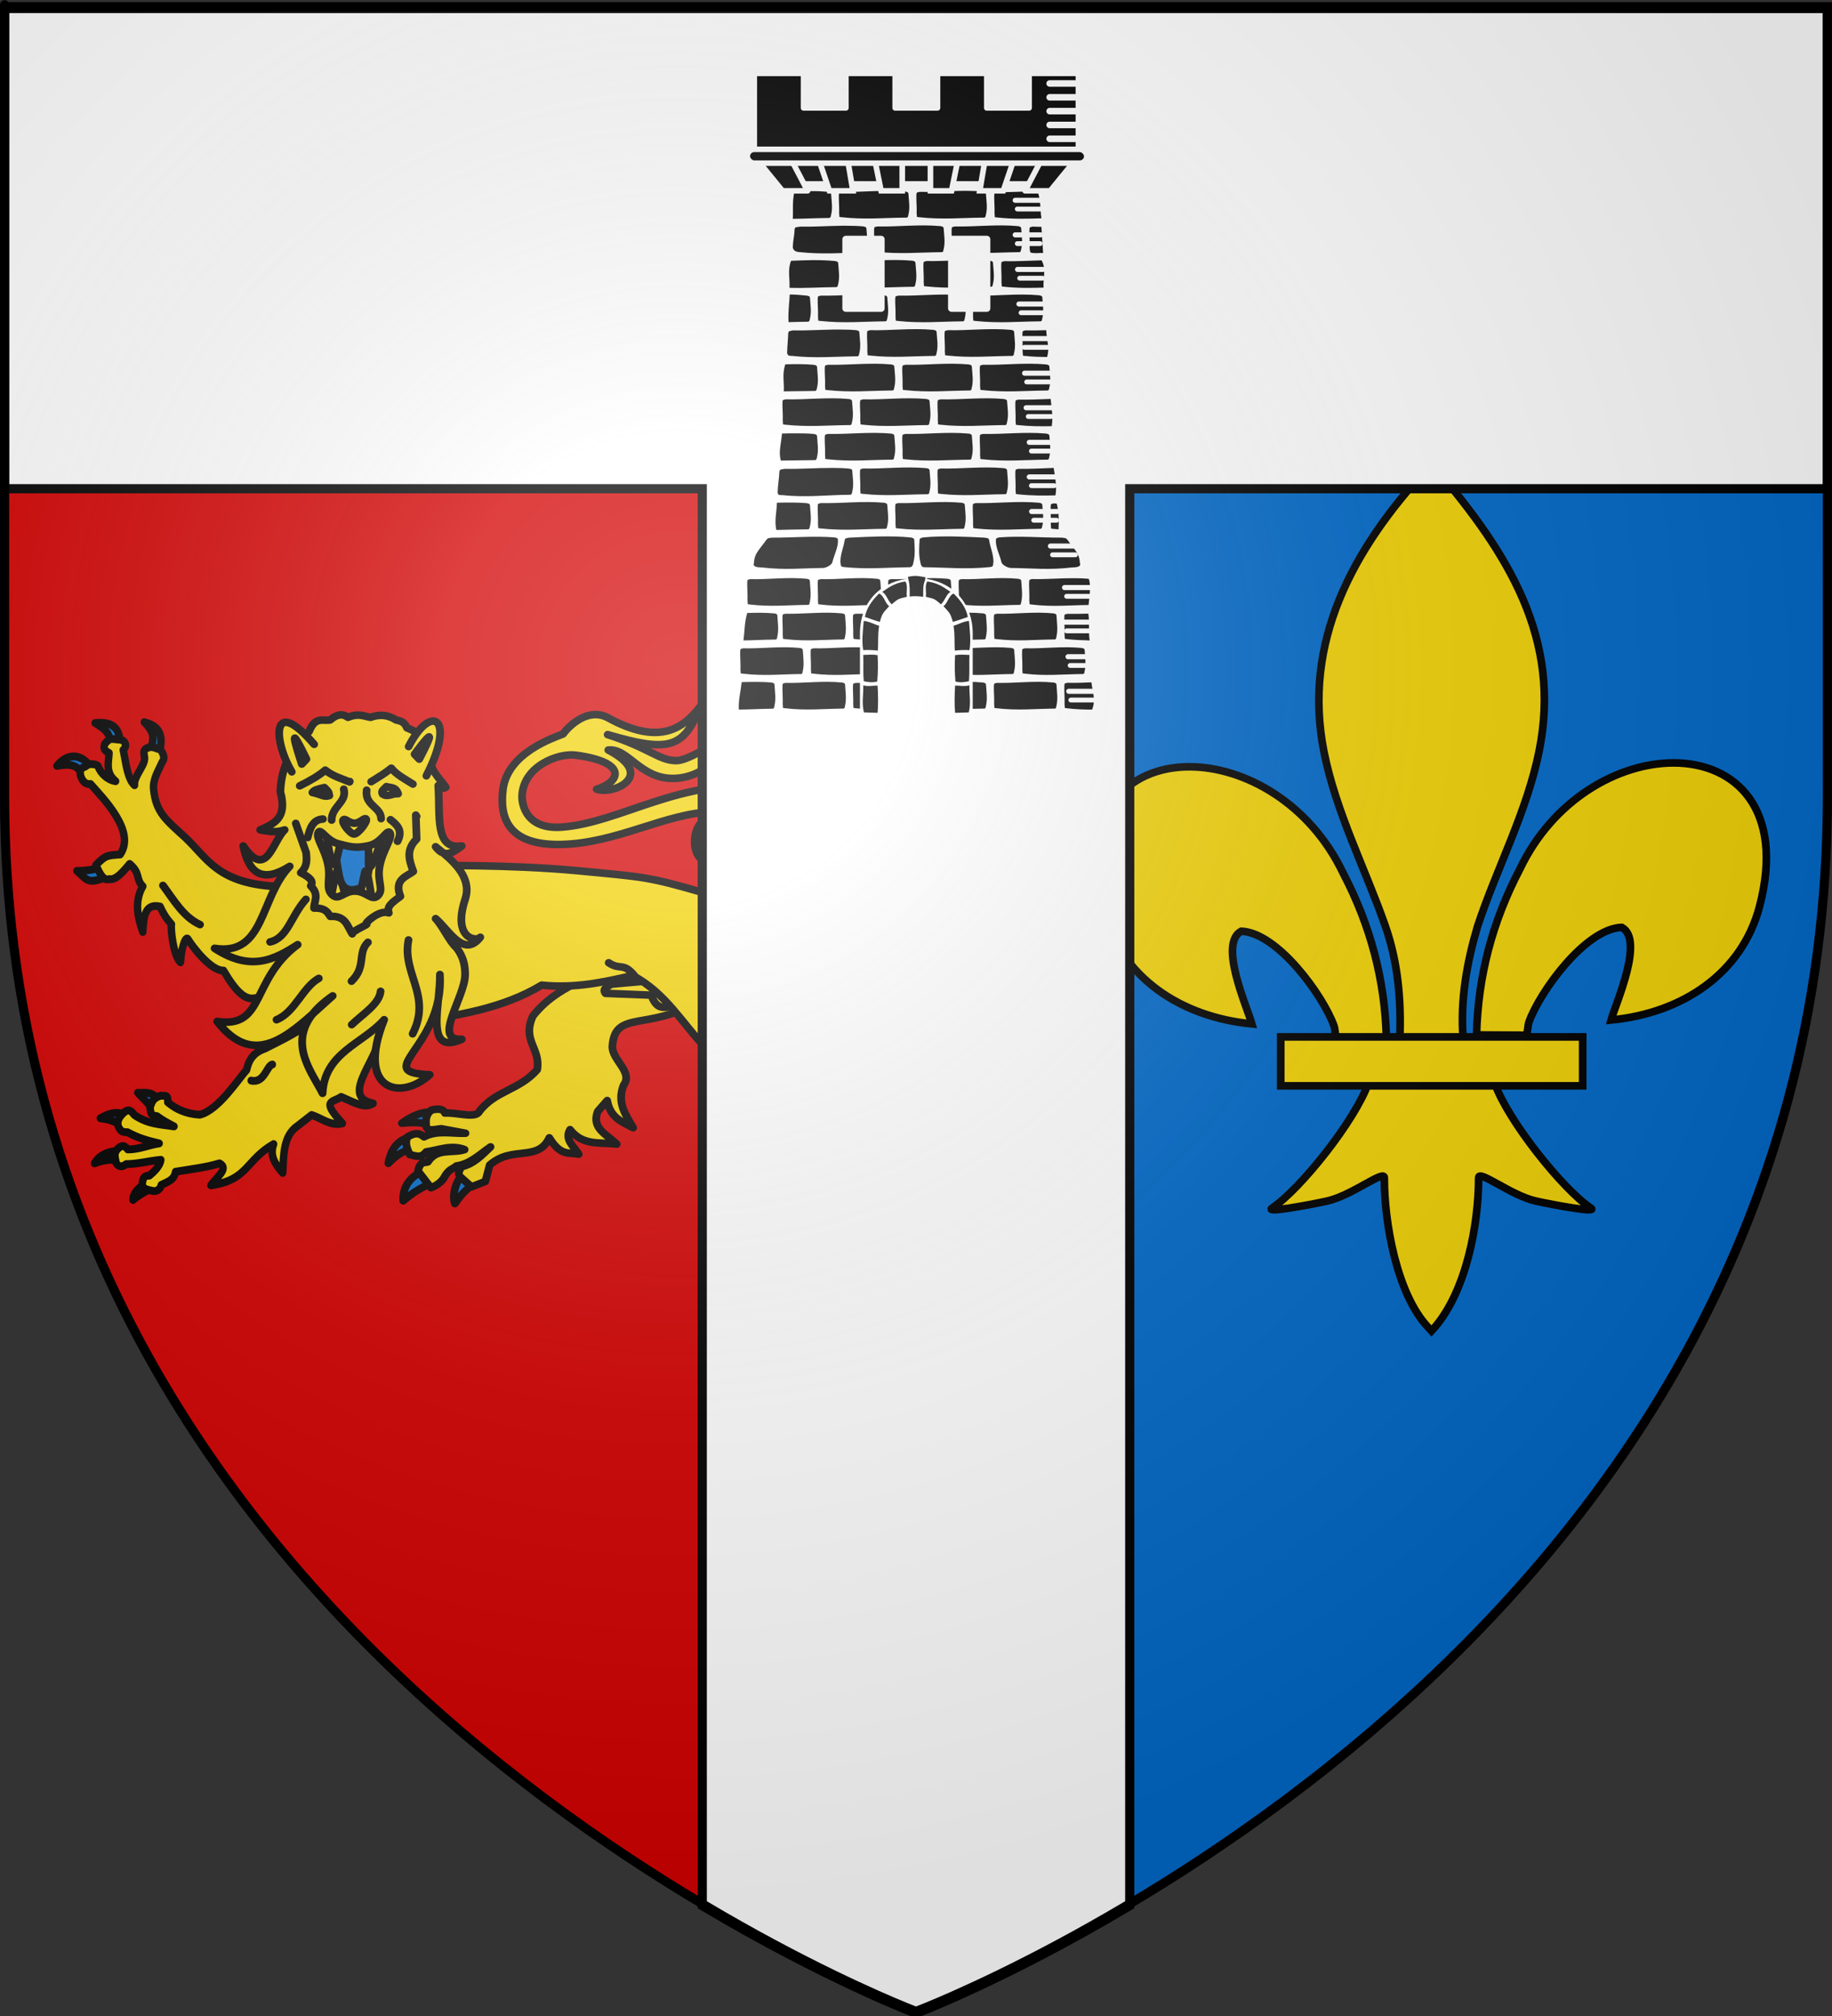 <?xml version="1.0" encoding="UTF-8" standalone="no"?>
<!-- Created with Inkscape (http://www.inkscape.org/) -->
<svg
   xmlns:svg="http://www.w3.org/2000/svg"
   xmlns="http://www.w3.org/2000/svg"
   xmlns:xlink="http://www.w3.org/1999/xlink"
   version="1.0"
   width="600"
   height="660"
   id="svg2">
  <rect width="100%" height="100%" fill="#333333" stroke="none"/>
  <defs
     id="defs6">
    <linearGradient
       id="linearGradient2893">
      <stop
         style="stop-color:#ffffff;stop-opacity:0.314"
         offset="0"
         id="stop2895" />
      <stop
         style="stop-color:#ffffff;stop-opacity:0.251"
         offset="0.19"
         id="stop2897" />
      <stop
         style="stop-color:#6b6b6b;stop-opacity:0.125"
         offset="0.6"
         id="stop2901" />
      <stop
         style="stop-color:#000000;stop-opacity:0.125"
         offset="1"
         id="stop2899" />
    </linearGradient>
    <radialGradient
       cx="221.445"
       cy="226.331"
       r="300"
       fx="221.445"
       fy="226.331"
       id="radialGradient3163"
       xlink:href="#linearGradient2893"
       gradientUnits="userSpaceOnUse"
       gradientTransform="matrix(1.353,0,0,1.349,-77.629,-85.747)" />
  </defs>
  <g
     style="display:inline"
     id="layer3">
    <path
       d="M 300,659.115 C 300,659.115 598.5,546.795 598.5,261.344 C 598.5,-24.108 598.5,2.792 598.5,2.792 L 1.5,2.792 L 1.5,261.344 C 1.5,546.795 300,659.115 300,659.115 z "
       style="fill:#d40000;fill-opacity:1;fill-rule:evenodd;stroke:none;stroke-width:1px;stroke-linecap:butt;stroke-linejoin:miter;stroke-opacity:1"
       id="path2855" />
    <path
       d="M 300,2.188 L 300,658.5 C 300,658.5 598.5,546.17 598.5,260.719 C 598.5,-24.733 598.5,2.188 598.5,2.188 L 300,2.188 z "
       style="opacity:1;fill:#0169c9;fill-opacity:1;fill-rule:evenodd;stroke:none;stroke-width:1;stroke-linecap:round;stroke-linejoin:round;stroke-miterlimit:4;stroke-dasharray:none;stroke-dashoffset:0;stroke-opacity:1"
       id="rect2232" />
  </g>
  <g
     id="layer4">
    <g
       transform="matrix(1.449,0,0,1.449,-221.392,-171.937)"
       style="stroke:#000000;stroke-width:1.726;stroke-miterlimit:4;stroke-dasharray:none;stroke-opacity:1;display:inline"
       id="g3706">
      <path
         d="M 476.531,217.781 L 475.562,218.969 C 458.664,237.184 447.296,258.234 452.188,282.938 C 454.886,296.566 461.449,309.214 466.062,322.344 C 468.947,330.581 469.685,339.186 469.344,347.844 L 483.656,347.844 C 482.97,339.122 484.474,330.67 486.938,322.344 C 491.333,309.133 498.042,296.577 500.812,282.938 C 505.992,257.438 493.832,238.233 477.531,219.062 L 476.531,217.781 z M 531.156,285.5 C 518.709,285.525 503.956,293.745 496.438,309.562 C 490.311,321.277 486.993,333.668 486.688,346.969 L 497.938,347.031 C 498.334,346.073 498.208,344.943 498.562,343.969 C 501.02,337.186 511.27,322.967 519.5,322.656 C 524.647,325.428 518.253,339.587 517.094,343.594 C 533.154,342.061 546.677,333.114 550.656,317.906 C 556.394,295.981 545.263,285.471 531.156,285.5 z M 421.844,286.375 C 407.737,286.346 396.606,296.856 402.344,318.781 C 406.323,333.989 419.846,342.936 435.906,344.469 C 434.747,340.462 428.353,326.303 433.5,323.531 C 441.73,323.842 451.98,338.061 454.438,344.844 C 454.792,345.818 454.666,346.948 455.062,347.906 L 466.312,347.844 C 466.007,334.543 462.689,322.184 456.562,310.469 C 449.044,294.651 434.291,286.4 421.844,286.375 z M 462.188,357.938 C 459.19,366.338 446.96,381.709 440.469,386.094 C 438.785,387.231 448.518,385.455 452.875,384.5 C 458.59,383.247 466.018,377.164 465.844,379.312 C 465.827,389.153 468.6,405.549 475.812,413.094 L 476.5,413.844 L 477.188,413.094 C 484.396,404.685 487.12,389.923 487.156,379.312 C 486.982,377.164 494.41,383.247 500.125,384.5 C 504.482,385.455 514.215,387.231 512.531,386.094 C 506.04,381.709 493.81,366.338 490.812,357.938 L 462.188,357.938 z "
         transform="translate(-0.16,5.526)"
         style="fill:#f2d207;fill-opacity:1;fill-rule:evenodd;stroke:#000000;stroke-width:1.726;stroke-linecap:butt;stroke-linejoin:miter;stroke-miterlimit:4;stroke-dasharray:none;stroke-opacity:1;display:inline"
         id="path1876" />
      <rect
         width="68.244"
         height="11.057"
         x="442.272"
         y="352.932"
         style="fill:#f2d207;fill-opacity:1;stroke:#000000;stroke-width:1.726;stroke-miterlimit:4;stroke-dasharray:none;stroke-opacity:1"
         id="rect4623" />
    </g>
    <g
       transform="matrix(1.348,0,0,1.318,3.538,-100.852)"
       style="stroke:#000000;stroke-width:1.876;stroke-miterlimit:4;stroke-dasharray:none;stroke-opacity:1"
       id="g3526">
      <path
         d="M 69.171,276.851 L 95.763,276.851 L 95.763,302.091 L 69.171,302.091 L 69.171,276.851 z "
         style="fill:#f2d207;fill-opacity:1;fill-rule:evenodd;stroke:#000000;stroke-width:1.876;stroke-linecap:round;stroke-linejoin:round;stroke-miterlimit:4;stroke-dasharray:none;stroke-dashoffset:0;stroke-opacity:1"
         id="rect3496" />
      <path
         d="M 197.31,371.849 C 195.57,373.303 194.256,376.918 193.462,378.938 C 192.269,375.302 191.94,371.911 194.054,369.454 L 197.31,371.849 z "
         style="fill:#0169c9;fill-rule:evenodd;stroke:#000000;stroke-width:1.876;stroke-linecap:round;stroke-linejoin:round;stroke-miterlimit:4;stroke-dasharray:none;stroke-opacity:1"
         id="path3534" />
      <path
         d="M 181.895,357.586 C 178.362,355.422 175.579,358.117 172.246,359.647 C 176.705,359.326 179.625,359.387 182.191,361.415 L 181.895,357.586 z "
         style="fill:#0169c9;fill-rule:evenodd;stroke:#000000;stroke-width:1.876;stroke-linecap:round;stroke-linejoin:round;stroke-miterlimit:4;stroke-dasharray:none;stroke-opacity:1"
         id="path3528" />
      <path
         d="M 179.763,364.338 C 175.912,364.532 174.874,367.265 172.688,369.786 C 175.898,368.573 177.436,368.076 180.444,367.991 C 182.532,366.921 179.659,364.656 179.763,364.338 z "
         style="fill:#0169c9;fill-rule:evenodd;stroke:#000000;stroke-width:1.876;stroke-linecap:round;stroke-linejoin:round;stroke-miterlimit:4;stroke-dasharray:none;stroke-opacity:1"
         id="path3530" />
      <path
         d="M 185.052,368.929 C 181.912,370.599 182.794,374.384 182.104,376.185 C 184.242,374.444 184.701,372.612 187.079,371.64 L 185.052,368.929 z "
         style="fill:#0169c9;fill-rule:evenodd;stroke:#000000;stroke-width:1.876;stroke-linecap:round;stroke-linejoin:round;stroke-miterlimit:4;stroke-dasharray:none;stroke-opacity:1"
         id="path3532" />
      <path
         d="M 110.259,368.063 C 108.166,369.219 107.144,373.413 107.893,375.487 C 109.046,373.793 110.291,372.1 112.818,370.406 L 110.259,368.063 z "
         style="fill:#0169c9;fill-rule:evenodd;stroke:#000000;stroke-width:1.876;stroke-linecap:round;stroke-linejoin:round;stroke-miterlimit:4;stroke-dasharray:none;stroke-opacity:1"
         id="path3542" />
      <path
         d="M 100.424,367.235 C 96.432,369.068 95.215,371.797 95.349,374.805 C 97.917,372.496 100.152,371.248 102.922,370.131 L 100.424,367.235 z "
         style="fill:#0169c9;fill-rule:evenodd;stroke:#000000;stroke-width:1.876;stroke-linecap:round;stroke-linejoin:round;stroke-miterlimit:4;stroke-dasharray:none;stroke-opacity:1"
         id="path3540" />
      <g
         transform="matrix(0.971,0,0,1.043,11.217,4.591)"
         style="stroke:#000000;stroke-width:1.864;stroke-miterlimit:4;stroke-dasharray:none;stroke-opacity:1"
         id="g3565">
        <g
           transform="matrix(1.03,-0.17,0.17,1.03,-199.235,149.69)"
           style="fill:#f2d207;stroke:#000000;stroke-width:1.787;stroke-linecap:round;stroke-linejoin:round;stroke-miterlimit:4;stroke-dasharray:none;stroke-opacity:1"
           id="g2377">
          <path
             d="M 183.892,206.042 C 182.619,203.968 180.964,204.289 179.422,203.903 L 182.257,207.838 L 183.892,206.042 z "
             style="fill:#0169c9;fill-rule:evenodd;stroke:#000000;stroke-width:1.787;stroke-linecap:round;stroke-linejoin:round;stroke-miterlimit:4;stroke-dasharray:none;stroke-opacity:1"
             id="path2264" />
          <path
             d="M 177.241,209.377 C 175.194,208.243 174.04,206.618 169.609,208.18 C 172.913,209.149 173.816,210.118 175.06,211.601 L 177.241,209.377 z "
             style="fill:#0169c9;fill-rule:evenodd;stroke:#000000;stroke-width:1.787;stroke-linecap:round;stroke-linejoin:round;stroke-miterlimit:4;stroke-dasharray:none;stroke-opacity:1"
             id="path2266" />
          <path
             d="M 173.425,216.305 C 170.967,215.9 168.205,216.117 166.556,218.101 C 168.373,217.765 170.19,217.699 172.007,218.272 L 173.425,216.305 z "
             style="fill:#0169c9;fill-rule:evenodd;stroke:#000000;stroke-width:1.787;stroke-linecap:round;stroke-linejoin:round;stroke-miterlimit:4;stroke-dasharray:none;stroke-opacity:1"
             id="path2268" />
          <path
             d="M 177.895,224.515 C 176.211,225.322 174.559,226.151 174.297,227.851 C 176.275,226.718 178.462,226.078 180.73,225.627 L 177.895,224.515 z "
             style="fill:#0169c9;fill-rule:evenodd;stroke:#000000;stroke-width:1.787;stroke-linecap:round;stroke-linejoin:round;stroke-miterlimit:4;stroke-dasharray:none;stroke-opacity:1"
             id="path2270" />
          <path
             d="M 184.764,205.443 C 182.493,205.721 182.337,206.829 181.711,207.752 C 181.906,208.513 181.243,209.464 183.096,209.924 C 184.07,210.941 185.401,211.912 186.727,212.884 C 183.747,211.903 180.766,211.471 177.786,208.778 C 177.247,207.89 176.8,206.955 175.269,207.882 C 173.776,208.822 173.348,209.863 173.571,210.804 C 173.823,211.403 173.9,212.192 175.51,212.379 C 177.94,214.227 180.269,215.194 182.584,216.134 C 180.012,216.067 177.572,216.721 174.928,216.26 C 174.226,214.941 173.508,215.238 172.771,215.62 C 171.261,216.557 171.714,217.787 171.68,218.87 C 172.215,220.009 173.063,219.989 174.037,219.507 C 176.731,219.959 179.614,219.67 182.366,219.897 C 182.036,221.009 180.852,222.038 179.054,223.007 C 178.215,222.838 177.622,223.08 177.35,223.831 C 176.527,225.571 177.634,225.951 179.338,226.589 C 179.862,226.832 181.069,226.75 181.553,225.558 C 183.216,225.071 184.734,225.016 185.418,223.147 C 189.096,223.181 192.969,223.367 196.104,222.976 C 198.279,224.515 194.802,226.054 193.269,227.594 C 202.328,227.829 202.314,223.333 209.624,220.752 C 208.132,223.324 209.355,225.469 210.714,227.594 C 211.62,223.401 212.244,219.204 216.002,217.59 L 219.693,215.687 C 222.018,216.829 223.76,218.982 226.658,218.777 C 222.348,212.529 225.156,213.78 227.347,212.764 C 231.103,215.172 232.635,216.225 234.668,215.48 C 226.405,212.503 239.069,204.838 239.063,199.028 L 228.317,188.797 C 224.232,194.867 222.564,195.621 211.071,198.932 C 207.993,199.398 206.794,201.099 205.966,203.044 C 203.695,204.701 197.863,210.968 193.269,211.259 C 189.901,210.507 187.769,209.003 186.142,207.19 C 186.66,205.208 185.384,205.774 184.764,205.443 z "
             style="fill:#f2d207;fill-rule:evenodd;stroke:#000000;stroke-width:1.787;stroke-linecap:round;stroke-linejoin:round;stroke-miterlimit:4;stroke-dasharray:none;stroke-opacity:1"
             id="path2262" />
        </g>
        <path
           d="M 48.593,326.305 C 51.892,327.039 52.471,322.737 53.889,322.476"
           style="fill:none;fill-rule:evenodd;stroke:#000000;stroke-width:1.864;stroke-linecap:round;stroke-linejoin:round;stroke-miterlimit:4;stroke-dasharray:none;stroke-opacity:1"
           id="path3494" />
      </g>
      <path
         d="M 98.075,358.831 C 93.984,359.128 92.284,362.211 91.734,365.479 C 94.875,362.096 97.034,362.073 99.185,361.518 L 98.075,358.831 z "
         style="fill:#0169c9;fill-rule:evenodd;stroke:#000000;stroke-width:1.876;stroke-linecap:round;stroke-linejoin:round;stroke-miterlimit:4;stroke-dasharray:none;stroke-opacity:1"
         id="path3538" />
      <path
         d="M 103.937,352.76 C 100.302,352.402 97.815,353.438 95.006,355.516 C 99.227,355.045 100.088,355.626 102.941,355.946 L 103.937,352.76 z "
         style="fill:#0169c9;fill-rule:evenodd;stroke:#000000;stroke-width:1.876;stroke-linecap:round;stroke-linejoin:round;stroke-miterlimit:4;stroke-dasharray:none;stroke-opacity:1"
         id="path3536" />
      <path
         d="M 148.262,315.138 C 141.083,319.62 132.775,321.191 126.848,328.902 C 124.112,334.998 128.776,336.892 127.897,342.215 C 123.522,347.364 117.703,347.38 113.831,352.595 C 112.971,354.44 108.362,352.785 105.469,352.992 C 105.056,351.796 103.43,351.923 102.179,352.257 C 100.613,353.611 100.869,354.965 100.919,356.318 C 101.316,357.726 103.367,356.961 104.593,356.883 L 110.472,358.011 C 107.084,358.125 103.532,357.182 100.394,358.913 C 98.885,357.562 97.641,358.203 96.405,358.913 C 95.613,360.588 96.381,361.927 96.93,363.314 C 98.26,363.546 99.59,364.384 100.919,362.637 C 104.007,362.188 106.995,360.783 110.262,362.072 C 107.282,363.07 103.531,361.58 101.339,365.119 C 100.483,365.431 99.521,364.833 98.925,367.375 L 102.074,371.55 C 103.089,371.102 104.103,370.625 105.118,369.293 C 106.388,366.76 107.396,366.987 108.267,366.134 C 111.622,365.665 113.938,363.242 116.56,361.396 C 114.502,363.395 112.62,365.585 109.422,366.36 C 109.099,367.187 108.421,368.015 109.212,368.842 L 111.941,371.324 L 115.301,369.97 L 116.35,365.909 C 121.841,360.955 128.017,365.235 130.837,359.139 C 133.63,363.829 135.702,362.706 137.975,363.201 C 136.795,361.273 134.475,359.591 135.875,357.108 C 139.022,361.256 143.293,360.17 147.213,360.719 C 144.968,358.364 140.973,356.888 142.594,352.595 L 144.903,349.887 C 145.639,354.237 148.592,355.184 151.202,356.657 C 149.421,353.456 147.172,350.41 148.892,346.051 C 151.306,342.817 145.931,339.696 146.163,336.348 C 146.786,327.235 155.027,332.778 167.367,325.066 L 148.262,315.138 z "
         style="fill:#f2d207;fill-rule:evenodd;stroke:#000000;stroke-width:1.876;stroke-linecap:round;stroke-linejoin:round;stroke-miterlimit:4;stroke-dasharray:none;stroke-opacity:1"
         id="path2225" />
      <path
         d="M 157.92,319.876 L 145.743,321.004 C 145.169,321.701 143.559,322.027 144.483,323.261 L 155.61,323.712 C 157.551,329.206 160.649,325.368 163.169,326.194 L 157.92,319.876 z "
         style="fill:#f2d207;fill-rule:evenodd;stroke:#000000;stroke-width:1.876;stroke-linecap:round;stroke-linejoin:round;stroke-miterlimit:4;stroke-dasharray:none;stroke-opacity:1"
         id="path2227" />
      <path
         d="M 101.51,291.543 C 101.51,291.543 121.062,291.186 137.882,292.819 C 154.326,294.416 154.934,294.302 168.761,298.404 C 173.539,300.53 173.498,300.8 179.126,301.805 C 189.822,303.714 205.115,303.535 206.468,292.021 C 207.953,279.39 181.664,276.477 178.262,276.943 C 177.363,277.855 171.218,280.036 171.548,284.682 C 171.626,285.777 173.192,288.698 177.074,288.032 C 179.1,287.685 192.31,281.242 193.107,290.266 C 193.107,290.266 191.882,287.514 187.02,288.032 C 182.159,288.551 179.135,293.067 173.66,292.34 C 167.647,291.543 165.993,288.794 166.163,285.16 C 166.344,281.265 168.634,279.914 170.69,278.14 C 158.909,278.494 147.356,286.017 133.577,286.277 C 120.786,286.518 118.733,279.606 119.571,272.629 C 120.665,263.522 131.861,259.788 134.171,258.833 C 135.405,257.083 140.158,252.048 145.156,254.844 C 157.333,261.657 163.173,257.695 167.424,252.132 C 163.446,262.743 159.403,263.252 145.008,258.993 C 155.081,262.271 157.5,265.43 161.635,265.455 C 167.533,265.489 182.856,249.687 185.387,264.418 C 185.387,264.418 183.755,260.07 179.746,260.429 C 173.816,260.96 170.356,269.244 161.709,269.843 C 153.061,270.441 150.129,262.264 145.156,262.822 C 156.828,269.03 146.69,274.033 142.336,272.555 C 147.793,270.935 150.392,265.914 137.288,264.099 C 133.039,263.51 124.556,266.787 124.224,274.151 C 124.131,276.218 125.129,282.639 133.874,281.969 C 148.351,280.861 163.231,269.444 183.161,272.236 C 203.091,275.028 212.009,281.247 212.703,293.617 C 213.627,310.077 180.865,312.633 177.965,307.179 C 179.85,309.414 182.203,311.733 181.825,313.562 C 185.402,316.806 189.987,320.05 191.771,323.295 C 194.75,327.741 198.923,326.414 202.608,327.443 C 204.893,326.036 206.955,323.864 210.179,325.688 C 211.763,326.751 213.347,325.646 214.93,325.369 C 213.24,326.633 210.58,327.618 211.664,329.677 C 213.544,332.277 215.425,331.067 217.305,331.592 C 215.374,332.905 215.098,335.32 211.07,335.74 C 212.205,337.872 215.981,337.163 218.938,337.336 C 216.266,338.798 214.701,341.749 210.625,341.325 C 210.955,344.406 212.014,346.938 216.266,347.069 L 213.891,348.186 C 212.627,349.724 214.163,350.338 215.375,351.058 C 210.06,351.933 212.604,354.142 211.219,355.685 C 207.274,357.675 208.599,360.043 207.359,362.227 C 204.606,363.53 201.306,363.56 199.639,367.811 C 199.65,370.482 198.182,371.564 196.225,372.119 C 195.037,372.121 193.605,373.695 192.418,371.893 C 191.788,371.46 191.866,368.009 194.561,367.97 L 196.67,364.78 C 194.41,366.729 192.686,369.832 189.841,370.524 C 188.862,372.024 187.751,372.102 186.575,371.481 C 184.875,370.848 184.709,369.71 184.645,368.609 C 185.374,366.855 186.595,366.337 187.911,366.056 L 191.862,363.539 C 183.469,367.052 187.972,364.959 184.14,366.797 C 182.766,368.016 182.541,369.188 180.785,368.769 C 179.907,367.559 178.377,366.894 179.152,364.301 C 179.919,363.652 180.043,362.227 182.27,363.344 C 184.448,361.745 185.834,362.135 187.466,361.908 C 185.201,361.885 183.256,362.723 180.637,361.748 C 179.85,360.105 180.531,358.724 180.86,357.28 C 183.629,355.528 184.011,357.441 185.536,357.6 C 186.402,358.363 187.268,358.697 188.134,358.397 C 191.369,356.239 194.994,360.012 196.076,348.983 C 195.316,340.652 189.559,337.692 179.895,338.931 C 176.079,338.875 172.291,338.742 169.057,337.017 C 163.165,330.883 159.277,323.257 151.094,318.827 C 144.111,320.462 137.118,322.079 128.975,321.22 C 119.599,327.022 108.373,328.844 97.057,330.475 L 101.51,291.543 z "
         style="fill:#f2d207;fill-rule:evenodd;stroke:#000000;stroke-width:1.876;stroke-linecap:round;stroke-linejoin:round;stroke-miterlimit:4;stroke-dasharray:none;stroke-opacity:1"
         id="path2492" />
      <g
         transform="matrix(1.013,0,0,1.088,-438.75,200.497)"
         style="fill:#f2d207;stroke:#000000;stroke-width:1.787;stroke-linecap:round;stroke-linejoin:round;stroke-miterlimit:4;stroke-dasharray:none;stroke-opacity:1"
         id="g2485">
        <path
           d="M 452.467,61.487 C 450.184,57.983 446.758,57.876 444.181,60.898 C 447.065,60.451 449.151,60.287 450.681,63.533 L 452.467,61.487 z "
           style="opacity:1;fill:#0169c9;fill-rule:evenodd;stroke:#000000;stroke-width:1.787;stroke-linecap:round;stroke-linejoin:round;stroke-miterlimit:4;stroke-dasharray:none;stroke-opacity:1"
           id="path3249" />
        <path
           d="M 459.501,56.473 C 459.211,53.006 458.524,50.691 453.346,51.111 C 457.328,53.399 457.095,54.464 456.129,56.781 L 459.501,56.473 z "
           style="opacity:1;fill:#0169c9;fill-rule:evenodd;stroke:#000000;stroke-width:1.787;stroke-linecap:round;stroke-linejoin:round;stroke-miterlimit:4;stroke-dasharray:none;stroke-opacity:1"
           id="path3247" />
        <path
           d="M 468.912,57.183 C 469.927,52.597 467.47,51.588 465.142,50.911 C 467.744,53.495 467.494,54.712 466.477,57.392 L 468.912,57.183 z "
           style="opacity:1;fill:#0169c9;fill-rule:evenodd;stroke:#000000;stroke-width:1.787;stroke-linecap:round;stroke-linejoin:round;stroke-miterlimit:4;stroke-dasharray:none;stroke-opacity:1"
           id="path3245" />
        <path
           d="M 455.08,86.636 C 451.361,87.826 451.345,86.786 448.983,84.869 C 453.286,84.92 455.103,83.65 457.195,84.093 L 455.08,86.636 z "
           style="opacity:1;fill:#0169c9;fill-rule:evenodd;stroke:#000000;stroke-width:1.787;stroke-linecap:round;stroke-linejoin:round;stroke-miterlimit:4;stroke-dasharray:none;stroke-opacity:1"
           id="path4220" />
        <path
           d="M 467.373,66.193 C 467.882,71.589 470.53,73.364 474.815,77.129 C 480.405,82.043 482.612,87.922 497.816,88.484 C 498.784,97.05 516.605,106.927 495.496,113.776 C 491.897,112.342 490.43,117.885 484.135,107.629 C 481.192,107.761 476.863,102.41 475.519,100.348 C 474.883,99.916 473.983,102.865 473.806,105.753 C 472.022,104.165 471.417,97.748 471.656,97.062 C 470.397,95.724 469.685,94.604 468.923,93.017 C 465.162,92.209 464.966,95.578 464.779,98.833 C 463.47,95.295 462.75,91.718 464.776,88.399 C 462.96,86.66 464.344,85.475 461.62,83.281 C 459.788,85.396 458.227,87.032 456.734,86.745 C 455.042,87.387 453.974,84.287 453.516,83.555 C 455.9,81.284 456.127,81.357 459.355,81.125 C 463.123,75.897 455.56,68.607 452.239,65.042 C 450.423,65.285 449.706,63.113 449.769,62.461 C 449.799,60.964 450.724,61.531 451.631,60.571 C 452.371,60.429 453.473,60.46 454.03,60.931 C 454.667,62.665 456.352,64.121 458.254,64.4 C 455.728,62.462 456.61,59.946 456.683,57.952 C 455.075,57.17 455.502,56.548 455.661,55.848 C 457.146,54.337 456.903,54.769 459.454,54.933 C 460.516,55.114 461.155,56.288 460.085,57.253 C 460.67,59.849 461.051,63.871 462.795,65.321 C 462.534,63.416 465.141,61.059 465.207,59.245 C 465.196,58.236 464.551,57.299 465.921,56.807 C 467.171,56.158 468.399,57.274 468.962,57.062 C 469.795,58.284 470.133,59.204 469.472,59.955 C 468.527,61.999 467.159,63.921 467.373,66.193 z "
           style="opacity:1;fill:#f2d207;fill-rule:evenodd;stroke:#000000;stroke-width:1.787;stroke-linecap:round;stroke-linejoin:round;stroke-miterlimit:4;stroke-dasharray:none;stroke-opacity:1"
           id="path3243" />
      </g>
      <path
         d="M 36.97,296.457 C 39.651,300.131 41.907,304.292 45.97,306.186"
         style="fill:none;fill-rule:evenodd;stroke:#000000;stroke-width:1.876;stroke-linecap:round;stroke-linejoin:round;stroke-miterlimit:4;stroke-dasharray:none;stroke-opacity:1"
         id="path4248" />
      <path
         d="M 81.852,300.025 C 80.771,298.331 79.841,292.555 79.733,292.433 C 78.974,291.579 78.068,298.696 77.513,300.784"
         style="fill:#f2d207;fill-rule:evenodd;stroke:#000000;stroke-width:1.876;stroke-linecap:round;stroke-linejoin:round;stroke-miterlimit:4;stroke-dasharray:none;stroke-opacity:1"
         id="path2399" />
      <path
         d="M 78.062,287.305 C 79.769,289.604 79.122,295.456 81.181,296.996 C 82.557,298.025 83.843,297.38 85.32,297.057 C 87.236,296.638 86.767,288.993 88.553,285.842"
         style="fill:#0169c9;fill-rule:evenodd;stroke:#000000;stroke-width:1.876;stroke-linecap:round;stroke-linejoin:round;stroke-miterlimit:4;stroke-dasharray:none;stroke-opacity:1"
         id="path3407" />
      <path
         d="M 76.554,283.431 C 77.034,285.383 77.547,290.565 78.472,291.24 C 79.206,291.776 79.408,287.014 80.49,285.708"
         style="fill:#f2d207;fill-rule:evenodd;stroke:#000000;stroke-width:1.876;stroke-linecap:round;stroke-linejoin:round;stroke-miterlimit:4;stroke-dasharray:none;stroke-opacity:1"
         id="path2395" />
      <path
         d="M 84.248,299.68 C 85.208,298.212 85.925,293.037 86.141,292.867 C 86.734,292.4 87.428,298.48 87.856,300.35"
         style="fill:#f2d207;fill-rule:evenodd;stroke:#000000;stroke-width:1.876;stroke-linecap:round;stroke-linejoin:round;stroke-miterlimit:4;stroke-dasharray:none;stroke-opacity:1"
         id="path2401" />
      <path
         d="M 86.494,286.142 C 87.436,287.579 86.452,292.433 87.301,291.891 C 88.252,291.284 89.648,285.952 90.43,283.973"
         style="fill:#f2d207;fill-rule:evenodd;stroke:#000000;stroke-width:1.876;stroke-linecap:round;stroke-linejoin:round;stroke-miterlimit:4;stroke-dasharray:none;stroke-opacity:1"
         id="path2397" />
      <path
         d="M 80.302,254.086 C 79.405,254.074 78.509,254.555 77.612,255.345 C 75.861,255.704 73.986,254.347 72.485,258.202 C 68.655,262.057 65.715,266.296 65.492,273.202 C 67.289,279.859 63.835,281.138 60.587,282.657 C 62.45,282.911 64.159,283.507 66.536,282.657 C 63.559,285.536 62.164,295.161 56.473,286.637 C 57.865,293.784 61.4,295.824 67.77,291.705 C 60.457,299.428 61.777,314.079 49.51,312.078 C 58.259,317.938 63.977,314.926 69.701,311.16 C 58.186,319.897 61.891,332.023 50.143,330.241 C 58.157,340.841 65.762,335.314 73.34,328.371 C 74.486,326.888 76.069,325.399 78.213,323.881 C 76.587,325.355 74.965,326.881 73.34,328.371 C 67.432,336.012 73.291,343.047 75.745,348.098 C 76.241,337.938 85.574,335.756 90.714,329.799 C 83.824,347.26 94.542,350.167 101.79,343.472 C 89.045,342.935 101.278,338.161 103.847,324.833 C 103.207,331.452 102.645,337.809 109.575,334.663 C 102.275,335.152 110.403,324.188 110.38,318.529 C 110.371,316.145 109.885,314.061 108.277,311.911 C 106.612,310.49 104.898,306.46 103.214,304.698 C 106.457,307.525 110.034,314.586 114.068,309.323 C 113.213,310.472 107.204,309.808 110.397,299.868 C 111.841,295.373 108.964,291.746 105.081,288.405 C 104.458,288.195 103.837,287.692 103.214,286.841 C 103.86,287.353 104.473,287.882 105.081,288.405 C 106.576,288.91 108.08,287.852 109.575,286.637 C 102.88,287.693 104.38,279.045 103.847,271.637 C 104.459,272.155 105.07,272.568 105.682,272.079 C 103.981,269.522 101.614,267.902 101.609,263.26 C 100.459,261.027 101.074,259.288 96.252,257.318 C 95.551,255.647 94.556,255.605 93.593,255.345 C 91.796,254.177 89.766,253.813 87.422,254.699 C 85.758,254.456 84.585,253.591 81.916,254.699 C 81.378,254.293 80.84,254.094 80.302,254.086 z M 74.954,283.065 C 75.667,282.877 76.944,285.415 79.637,286.127 C 82.715,286.94 83.883,287.247 87.011,286.569 C 90.139,285.891 91.482,282.192 92.138,283.439 C 92.794,284.687 90.369,287.691 89.638,291.569 C 88.906,295.446 90.715,297.377 89.226,298.949 C 87.738,300.522 86.457,297.915 83.657,297.861 C 80.856,297.807 79.689,300.42 78.024,298.711 C 76.359,297.003 77.843,294.875 77.011,291.024 C 76.178,287.174 74.045,284.558 74.701,283.337 C 74.783,283.185 74.852,283.092 74.954,283.065 z M 104.258,318.575 C 104.383,320.787 104.228,322.83 103.878,324.697 C 104.083,322.581 104.293,320.427 104.258,318.575 z "
         style="fill:#f2d207;fill-rule:evenodd;stroke:#000000;stroke-width:1.876;stroke-linecap:round;stroke-linejoin:round;stroke-miterlimit:4;stroke-dasharray:none;stroke-opacity:1"
         id="path2371" />
      <path
         d="M 68.271,268.238 C 63.62,260.201 63.405,249.129 73.702,261.409"
         style="fill:#f2d207;fill-rule:evenodd;stroke:#000000;stroke-width:1.876;stroke-linecap:round;stroke-linejoin:round;stroke-miterlimit:4;stroke-dasharray:none;stroke-opacity:1"
         id="path2373" />
      <path
         d="M 96.659,261.959 C 102.097,251.137 108.296,254.582 100.963,269.229"
         style="fill:#f2d207;fill-rule:evenodd;stroke:#000000;stroke-width:1.876;stroke-linecap:round;stroke-linejoin:round;stroke-miterlimit:4;stroke-dasharray:none;stroke-opacity:1"
         id="path2375" />
      <path
         d="M 69.238,281.045 L 71.761,288.311 C 71.879,289.975 72.153,291.638 70.449,293.301 C 72.574,294.385 73.699,295.47 72.871,296.554 C 75.053,298.855 73.668,300.304 73.678,302.086 C 76.426,302.001 76.954,303.109 77.614,304.147 C 81.36,303.904 81.734,306.562 82.962,308.485 C 82.962,307.648 87.219,306.077 86.393,305.99 C 85.889,305.937 89.56,302.335 91.842,303.279 C 91.291,301.652 92.553,300.784 94.668,299.157 C 92.997,294.924 96.28,294.205 97.796,292.975 C 96.831,290.3 95.889,287.625 98.604,284.949 L 98.402,278.984 L 98.604,279.309"
         style="fill:none;fill-rule:evenodd;stroke:#000000;stroke-width:1.876;stroke-linecap:round;stroke-linejoin:round;stroke-miterlimit:4;stroke-dasharray:none;stroke-opacity:1"
         id="path2391" />
      <path
         d="M 70.197,271.717 C 72.523,270.527 74.742,269.289 76.403,267.813 C 78.269,269.334 80.316,269.885 82.306,270.741 L 82.357,270.633"
         style="fill:none;fill-rule:evenodd;stroke:#000000;stroke-width:1.876;stroke-linecap:round;stroke-linejoin:round;stroke-miterlimit:4;stroke-dasharray:none;stroke-opacity:1"
         id="path2404" />
      <path
         d="M 87.554,270.687 C 89.27,269.612 90.994,268.541 92.448,267.325 C 93.706,268.961 95.808,270.053 97.695,271.283"
         style="fill:none;fill-rule:evenodd;stroke:#000000;stroke-width:1.876;stroke-linecap:round;stroke-linejoin:round;stroke-miterlimit:4;stroke-dasharray:none;stroke-opacity:1"
         id="path2406" />
      <path
         d="M 96.629,309.998 C 94.991,318.375 102.354,323.817 97.627,333.312"
         style="fill:none;fill-rule:evenodd;stroke:#000000;stroke-width:1.876;stroke-linecap:round;stroke-linejoin:round;stroke-miterlimit:4;stroke-dasharray:none;stroke-opacity:1"
         id="path2410" />
      <path
         d="M 64.561,329.813 C 69.016,327.979 70.909,321.758 74.836,319.536"
         style="fill:none;fill-rule:evenodd;stroke:#000000;stroke-width:1.876;stroke-linecap:round;stroke-linejoin:round;stroke-miterlimit:4;stroke-dasharray:none;stroke-opacity:1"
         id="path2412" />
      <path
         d="M 82.774,320.245 C 86.479,316.6 84.118,313.239 86.77,310.582"
         style="fill:none;fill-rule:evenodd;stroke:#000000;stroke-width:1.876;stroke-linecap:round;stroke-linejoin:round;stroke-miterlimit:4;stroke-dasharray:none;stroke-opacity:1"
         id="path2414" />
      <path
         d="M 82.828,331.04 C 85.602,328.325 89.546,325.873 89.847,322.749"
         style="fill:none;fill-rule:evenodd;stroke:#000000;stroke-width:1.876;stroke-linecap:round;stroke-linejoin:round;stroke-miterlimit:4;stroke-dasharray:none;stroke-opacity:1"
         id="path2416" />
      <path
         d="M 71.697,299.903 C 68.036,304.059 67.294,309.48 62.991,310.487"
         style="fill:none;fill-rule:evenodd;stroke:#000000;stroke-width:1.876;stroke-linecap:round;stroke-linejoin:round;stroke-miterlimit:4;stroke-dasharray:none;stroke-opacity:1"
         id="path2418" />
      <path
         d="M 68.985,259.87 C 69.27,259.563 71.839,265.085 71.839,265.085 L 70.698,266.312 C 70.698,266.312 68.7,260.177 68.985,259.87 z "
         style="fill:none;fill-rule:evenodd;stroke:#000000;stroke-width:1.876;stroke-linecap:round;stroke-linejoin:round;stroke-miterlimit:4;stroke-dasharray:none;stroke-opacity:1"
         id="path2420" />
      <path
         d="M 101.666,259.563 C 101.38,259.256 98.098,263.858 98.098,263.858 L 99.24,265.085 C 99.24,265.085 101.951,259.87 101.666,259.563 z "
         style="fill:none;fill-rule:evenodd;stroke:#000000;stroke-width:1.876;stroke-linecap:round;stroke-linejoin:round;stroke-miterlimit:4;stroke-dasharray:none;stroke-opacity:1"
         id="path2422" />
      <path
         d="M 91.248,271.91 C 90.544,272.759 89.9,272.933 90.32,273.751 C 91.628,274.649 92.607,273.545 94.102,273.674 C 93.481,271.934 92.424,272.26 91.248,271.91 z "
         style="fill:none;fill-rule:evenodd;stroke:#000000;stroke-width:1.876;stroke-linecap:round;stroke-linejoin:round;stroke-miterlimit:4;stroke-dasharray:none;stroke-opacity:1"
         id="path2424" />
      <path
         d="M 76.192,272.141 C 74.386,272.579 73.755,272.727 73.266,273.368 C 75.451,273.819 76.065,274.606 77.405,274.135 C 77.092,273.358 77.686,273.643 76.192,272.141 z "
         style="fill:none;fill-rule:evenodd;stroke:#000000;stroke-width:1.876;stroke-linecap:round;stroke-linejoin:round;stroke-miterlimit:4;stroke-dasharray:none;stroke-opacity:1"
         id="path2426" />
      <path
         d="M 92.247,280.117 C 93.855,281.419 95.335,282.78 93.96,285.485"
         style="fill:none;fill-rule:evenodd;stroke:#000000;stroke-width:1.876;stroke-linecap:round;stroke-linejoin:round;stroke-miterlimit:4;stroke-dasharray:none;stroke-opacity:1"
         id="path2428" />
      <path
         d="M 75.835,279.963 C 73.402,280.083 72.686,282.233 72.125,284.565"
         style="fill:none;fill-rule:evenodd;stroke:#000000;stroke-width:1.876;stroke-linecap:round;stroke-linejoin:round;stroke-miterlimit:4;stroke-dasharray:none;stroke-opacity:1"
         id="path2430" />
      <path
         d="M 80.897,272.549 C 81.746,275.774 77.955,276.79 77.949,280.229"
         style="fill:none;fill-rule:evenodd;stroke:#000000;stroke-width:1.876;stroke-linecap:round;stroke-linejoin:round;stroke-miterlimit:4;stroke-dasharray:none;stroke-opacity:1"
         id="path3401" />
      <path
         d="M 86.455,272.793 C 85.947,276.632 89.927,276.923 89.97,279.863"
         style="fill:none;fill-rule:evenodd;stroke:#000000;stroke-width:1.876;stroke-linecap:round;stroke-linejoin:round;stroke-miterlimit:4;stroke-dasharray:none;stroke-opacity:1"
         id="path3403" />
      <path
         d="M 80.751,280.215 C 81.197,279.595 82.02,280.935 83.438,280.996 C 84.856,281.057 85.95,279.416 86.341,279.985 C 86.735,280.558 84.37,283.693 83.419,283.691 C 82.433,283.689 80.297,280.846 80.751,280.215 z "
         style="fill:none;fill-rule:evenodd;stroke:#000000;stroke-width:1.876;stroke-linecap:round;stroke-linejoin:round;stroke-miterlimit:4;stroke-dasharray:none;stroke-opacity:1"
         id="path3405" />
      <path
         d="M 151.512,318.85 C 148.742,315.447 148.165,317.629 145.262,315.662"
         style="fill:none;fill-rule:evenodd;stroke:#000000;stroke-width:1.876;stroke-linecap:round;stroke-linejoin:round;stroke-miterlimit:4;stroke-dasharray:none;stroke-opacity:1"
         id="path3481" />
      <path
         d="M 177.98,307.249 C 175.551,305.438 173.464,304.69 171.241,303.536"
         style="fill:none;fill-rule:evenodd;stroke:#000000;stroke-width:1.876;stroke-linecap:round;stroke-linejoin:round;stroke-miterlimit:4;stroke-dasharray:none;stroke-opacity:1"
         id="path3483" />
      <path
         d="M 196.865,341.986 C 194.688,338.264 194.706,338.85 191.654,337.681"
         style="fill:none;fill-rule:evenodd;stroke:#000000;stroke-width:1.876;stroke-linecap:round;stroke-linejoin:round;stroke-miterlimit:4;stroke-dasharray:none;stroke-opacity:1"
         id="path3485" />
      <path
         d="M 180.312,336.242 C 176.28,336.828 175.555,335.978 172.503,334.809"
         style="fill:none;fill-rule:evenodd;stroke:#000000;stroke-width:1.876;stroke-linecap:round;stroke-linejoin:round;stroke-miterlimit:4;stroke-dasharray:none;stroke-opacity:1"
         id="path3487" />
    </g>
    <path
       d="M 1.5,2.781 L 1.5,160 L 230,160 L 230,623.875 C 270.479,647.986 300,659.125 300,659.125 C 300,659.125 329.521,647.986 370,623.875 L 370,160 L 598.5,160 C 598.5,103.624 598.5,2.781 598.5,2.781 L 1.5,2.781 z "
       style="fill:#ffffff;fill-opacity:1;fill-rule:evenodd;stroke:#000000;stroke-width:3;stroke-linecap:butt;stroke-linejoin:miter;stroke-miterlimit:4;stroke-dasharray:none;stroke-opacity:1"
       id="path4559" />
    <g
       transform="matrix(2.308,0,0,2.264,-542.308,-1052.232)"
       id="g4309">
      <path
         d="M 347,491.375 L 344.312,541.375 L 343.406,541.375 L 340,547.375 L 339,568.375 L 391,568.375 L 390,547.375 L 387.031,541.375 L 385.688,541.375 L 383,491.375 L 347,491.375 z "
         style="fill:#ffffff;fill-rule:evenodd;stroke:none;stroke-width:1px;stroke-linecap:butt;stroke-linejoin:miter;stroke-opacity:1"
         id="path3471" />
      <path
         d="M 342,475.375 L 342,480.375 L 342,487.375 L 388,487.375 L 388,480.375 L 388,475.375 L 381,475.375 L 381,480.375 L 375,480.375 L 375,475.375 L 368,475.375 L 368,480.375 L 362,480.375 L 362,475.375 L 355,475.375 L 355,480.375 L 349,480.375 L 349,475.375 L 342,475.375 z "
         style="opacity:1;fill:#000000;fill-opacity:1;fill-rule:evenodd;stroke:#ffffff;stroke-width:0.8;stroke-linecap:round;stroke-linejoin:round;stroke-miterlimit:4;stroke-dasharray:none;stroke-dashoffset:0;stroke-opacity:1"
         id="rect3155" />
      <path
         d="M 342,487.375 L 347,491.362 L 383,491.362 L 388,487.375 L 342,487.375 z "
         style="fill:#000000;fill-opacity:1;fill-rule:evenodd;stroke:#ffffff;stroke-width:0.8;stroke-linecap:round;stroke-linejoin:round;stroke-miterlimit:4;stroke-dasharray:none;stroke-opacity:1"
         id="path3157" />
      <path
         d="M 351.451,537.513 C 354.354,537.582 357.348,537.182 360.421,537.465 C 360.707,537.521 360.874,537.57 360.878,537.82 C 360.939,538.803 361.119,539.803 360.877,540.786 C 360.799,541.216 360.779,541.254 360.387,541.235 C 357.396,541.264 354.684,541.538 351.417,541.18 C 350.879,541.15 351.149,541.101 351.045,540.66 C 351.078,539.519 350.982,538.856 351.003,537.975 C 351.032,537.493 351.07,537.639 351.451,537.513 z "
         style="fill:#000000;fill-rule:evenodd;stroke:none"
         id="path3191" />
      <path
         d="M 355.438,542.512 C 355.056,542.646 354.889,542.471 354.812,542.981 C 354.665,543.969 354.252,544.771 354.219,545.993 C 354.322,546.465 354.152,546.705 354.688,546.763 C 357.957,547.12 361.025,546.82 364.016,546.79 C 364.408,546.81 364.527,546.488 364.605,546.027 C 364.847,544.974 364.765,543.9 364.703,542.847 C 364.7,542.579 364.447,542.539 364.161,542.478 C 361.259,542.202 358.342,542.377 355.438,542.512 z M 344.438,542.512 C 344.056,542.646 343.984,542.368 343.469,543.181 C 342.7,544.252 342.002,544.872 341.969,546.094 C 341.726,546.752 342.341,546.798 343.156,546.83 C 346.423,547.213 348.728,546.928 351.719,546.897 C 352.111,546.918 353.016,546.488 353.094,546.027 C 353.336,544.974 353.936,543.9 353.875,542.847 C 353.872,542.579 353.692,542.539 353.406,542.478 C 350.421,542.235 347.427,542.526 344.438,542.512 z "
         style="fill:#000000;fill-rule:evenodd;stroke:none"
         id="use3197" />
      <use
         id="use3207"
         x="11"
         y="0"
         width="1"
         height="1"
         xlink:href="#path3191" />
      <use
         id="use3209"
         x="22"
         y="0"
         width="1"
         height="1"
         xlink:href="#path3191" />
      <path
         d="M 241.094,236.281 C 238.099,236.328 235.083,236.534 232,236.656 C 230.813,242.512 231.449,246.663 231.156,251.625 C 237.538,251.57 243.606,251.218 250.094,251.156 C 251.596,251.23 251.7,250.994 252,249.344 C 252.927,245.575 252.235,241.738 252,237.969 C 251.987,237.01 251.315,236.873 250.219,236.656 C 247.044,236.364 244.088,236.234 241.094,236.281 z M 364.125,236.281 C 356.745,236.429 349.511,236.98 342.406,236.812 C 340.942,237.294 340.8,236.745 340.688,238.594 C 340.607,241.972 340.97,244.502 340.844,248.875 C 341.241,250.564 340.188,250.759 342.25,250.875 C 350.937,251.826 358.606,251.601 366.312,251.344 C 365.582,246.317 366.039,240.717 364.125,236.281 z M 257.375,255.469 C 249.778,255.577 242.301,256.11 235,255.938 C 233.536,256.419 232.237,255.777 232.125,257.625 C 232.045,261.003 231.282,263.189 231.156,267.562 C 231.554,269.252 232.813,269.947 234.875,270.062 C 247.399,271.433 257.783,270.421 269.25,270.312 C 270.752,270.387 270.888,270.181 271.188,268.531 C 272.115,264.762 271.422,260.894 271.188,257.125 C 271.175,256.166 270.471,256.029 269.375,255.812 C 266.43,255.541 263.532,255.482 260.625,255.469 C 259.535,255.464 258.46,255.453 257.375,255.469 z M 361.5,255.938 C 360.036,256.419 359.925,255.902 359.812,257.75 C 359.732,261.128 360.063,263.658 359.938,268.031 C 360.335,269.72 359.688,270.447 361.75,270.562 C 363.921,270.8 365.191,270.453 367.25,270.562 L 366.312,256.062 C 364.905,256.077 362.897,255.971 361.5,255.938 z M 242.062,274.5 C 238.148,274.531 234.232,274.73 230.219,274.875 C 228.254,279.869 229.615,284.849 229.375,289.844 C 238.123,290.122 245.335,289.55 253.938,289.469 C 255.44,289.543 255.544,289.337 255.844,287.688 C 256.771,283.919 256.078,280.081 255.844,276.312 C 255.831,275.354 255.159,275.216 254.062,275 C 249.889,274.616 245.977,274.469 242.062,274.5 z M 366.406,274.625 C 359.574,274.812 352.75,275.249 346.156,275.094 C 344.692,275.575 344.612,275.058 344.5,276.906 C 344.42,280.284 344.751,282.845 344.625,287.219 C 345.022,288.908 344.001,289.134 346.062,289.25 C 353.763,290.093 360.666,289.925 367.5,289.719 C 367.12,284.676 369.125,279.334 366.406,274.625 z M 229.5,293.562 C 229.274,298.604 228.473,303.833 228.875,308.875 C 232.391,308.758 234.964,308.691 238.594,308.656 C 240.096,308.73 240.2,308.494 240.5,306.844 C 241.427,303.075 240.735,299.238 240.5,295.469 C 240.487,294.51 239.815,294.373 238.719,294.156 C 235.313,293.843 232.855,293.545 229.5,293.562 z M 253.531,312.969 C 245.935,313.077 238.457,313.61 231.156,313.438 C 229.692,313.919 228.769,313.402 228.656,315.25 C 228.576,318.628 228.188,321.533 228.062,325.906 C 228.46,327.595 228.97,327.478 231.031,327.594 C 243.556,328.964 253.971,327.921 265.438,327.812 C 266.94,327.886 267.044,327.681 267.344,326.031 C 268.271,322.262 267.578,318.394 267.344,314.625 C 267.331,313.666 266.659,313.529 265.562,313.312 C 262.618,313.041 259.719,312.982 256.812,312.969 C 255.723,312.964 254.616,312.953 253.531,312.969 z M 368.938,313.312 C 365.16,313.46 361.358,313.525 357.656,313.438 C 356.192,313.919 356.112,313.402 356,315.25 C 355.92,318.628 356.251,321.158 356.125,325.531 C 356.522,327.221 355.501,327.478 357.562,327.594 C 361.71,328.048 365.61,328.143 369.406,328.188 C 370.973,323.216 369.107,318.285 368.938,313.312 z M 234.75,332.125 C 232.166,332.094 229.646,332.168 227.094,332.25 C 225.227,337.853 226.585,342.228 226.25,347.219 C 231.89,347.116 236.663,347.055 242.438,347 C 243.94,347.074 244.044,346.837 244.344,345.188 C 245.271,341.419 244.578,337.581 244.344,333.812 C 244.331,332.854 243.627,332.716 242.531,332.5 C 239.917,332.259 237.334,332.156 234.75,332.125 z M 371.344,351.406 C 365.429,351.621 359.577,351.917 353.844,351.781 C 352.38,352.263 352.269,351.714 352.156,353.562 C 352.076,356.941 352.407,359.502 352.281,363.875 C 352.679,365.564 351.657,365.791 353.719,365.906 C 360.181,366.614 366.169,366.62 371.938,366.5 C 372.76,361.209 371.802,356.377 371.344,351.406 z M 229.688,370.469 C 228.255,370.485 226.775,370.536 225.281,370.594 C 224.935,375.676 223.217,381.086 224.688,385.562 C 230.96,385.498 236.053,385.373 242.438,385.312 C 243.94,385.386 244.044,385.181 244.344,383.531 C 245.271,379.762 244.578,375.925 244.344,372.156 C 244.331,371.197 243.627,371.029 242.531,370.812 C 239.458,370.53 236.711,370.474 233.906,370.469 C 232.504,370.466 231.12,370.453 229.688,370.469 z M 252.844,389.625 C 243.92,389.586 234.969,390.322 226.625,390.125 C 225.161,390.606 223.956,390.058 223.844,391.906 C 223.763,395.284 223.032,398.908 222.906,403.281 C 223.304,404.97 223.72,404.603 225.781,404.719 C 238.306,406.089 250.127,404.609 261.594,404.5 C 263.096,404.574 263.2,404.337 263.5,402.688 C 264.427,398.919 263.735,395.081 263.5,391.312 C 263.487,390.354 262.815,390.216 261.719,390 C 258.774,389.729 255.818,389.638 252.844,389.625 z M 373,389.625 C 366.513,389.828 360.115,390.273 353.844,390.125 C 352.38,390.606 352.269,390.058 352.156,391.906 C 352.076,395.284 352.407,397.845 352.281,402.219 C 352.679,403.908 351.657,404.134 353.719,404.25 C 360.949,405.041 367.542,405.019 373.969,404.844 C 374.879,399.799 373.711,394.67 373,389.625 z M 226.531,408.812 C 225.199,408.834 223.871,408.86 222.531,408.906 C 222.402,413.957 221.096,418.949 222.188,424 C 227.654,423.889 232.99,423.709 238.594,423.656 C 240.096,423.73 240.2,423.494 240.5,421.844 C 241.427,418.075 240.735,414.238 240.5,410.469 C 240.487,409.51 239.815,409.373 238.719,409.156 C 235.971,408.903 233.277,408.837 230.562,408.812 C 229.205,408.8 227.864,408.791 226.531,408.812 z M 373,409.281 C 371.536,409.763 371.456,409.214 371.344,411.062 C 371.263,414.441 371.563,417.002 371.438,421.375 C 371.835,423.064 370.813,423.291 372.875,423.406 C 373.779,423.505 374.774,423.581 375.656,423.656 C 375.836,418.893 375.851,414.17 374.688,409.406 C 374.141,409.401 373.545,409.294 373,409.281 z "
         transform="matrix(0.261,0,0,0.261,287.136,430.736)"
         style="fill:#000000;fill-rule:evenodd;stroke:none"
         id="P1" />
      <use
         id="use3213"
         x="6"
         y="-5"
         width="1"
         height="1"
         xlink:href="#path3191" />
      <use
         id="use3215"
         x="17"
         y="-5"
         width="1"
         height="1"
         xlink:href="#path3191" />
      <use
         id="use3225"
         x="1"
         y="-10"
         width="1"
         height="1"
         xlink:href="#path3191" />
      <use
         id="use3227"
         x="12"
         y="-10"
         width="1"
         height="1"
         xlink:href="#path3191" />
      <use
         id="use3229"
         x="23"
         y="-10"
         width="1"
         height="1"
         xlink:href="#path3191" />
      <use
         id="use3231"
         x="-5"
         y="-15"
         width="1"
         height="1"
         xlink:href="#path3191" />
      <use
         id="use3233"
         x="6"
         y="-15"
         width="1"
         height="1"
         xlink:href="#path3191" />
      <use
         id="use3235"
         x="17"
         y="-15"
         width="1"
         height="1"
         xlink:href="#path3191" />
      <use
         id="use3239"
         x="23"
         y="-20"
         width="1"
         height="1"
         xlink:href="#path3191" />
      <use
         id="use3241"
         x="12"
         y="-20"
         width="1"
         height="1"
         xlink:href="#path3191" />
      <use
         id="use3243"
         x="1"
         y="-20"
         width="1"
         height="1"
         xlink:href="#path3191" />
      <use
         id="use3249"
         x="7"
         y="-25"
         width="1"
         height="1"
         xlink:href="#path3191" />
      <use
         id="use3251"
         x="18"
         y="-25"
         width="1"
         height="1"
         xlink:href="#path3191" />
      <use
         id="use3255"
         x="22"
         y="-30"
         width="1"
         height="1"
         xlink:href="#path3191" />
      <use
         id="use3257"
         x="11"
         y="-30"
         width="1"
         height="1"
         xlink:href="#path3191" />
      <use
         id="use3259"
         x="0"
         y="-30"
         width="1"
         height="1"
         xlink:href="#path3191" />
      <use
         id="use3265"
         x="4"
         y="-35"
         width="1"
         height="1"
         xlink:href="#path3191" />
      <use
         id="use3267"
         x="15"
         y="-35"
         width="1"
         height="1"
         xlink:href="#path3191" />
      <use
         id="use3273"
         x="19"
         y="-40"
         width="1"
         height="1"
         xlink:href="#path3191" />
      <use
         id="use3275"
         x="8"
         y="-40"
         width="1"
         height="1"
         xlink:href="#path3191" />
      <use
         id="use3281"
         x="3"
         y="-45"
         width="1"
         height="1"
         xlink:href="#path3191" />
      <use
         id="use3283"
         x="14"
         y="-45"
         width="1"
         height="1"
         xlink:href="#path3191" />
      <path
         d="M 388,487.362 L 384,492.362 L 380.434,492.362 L 383,487.362 L 388,487.362 z "
         style="fill:#000000;fill-rule:evenodd;stroke:#ffffff;stroke-width:0.8;stroke-linecap:round;stroke-linejoin:round;stroke-miterlimit:4;stroke-dasharray:none;stroke-opacity:1"
         id="path3321" />
      <use
         transform="matrix(-1,0,0,1,730,0)"
         id="use3323"
         x="0"
         y="0"
         width="1"
         height="1"
         xlink:href="#path3321" />
      <path
         d="M 351,487.362 L 352.667,492.362 L 356,492.362 L 355.167,487.362 L 351,487.362 z "
         style="fill:#000000;fill-rule:evenodd;stroke:#ffffff;stroke-width:0.8;stroke-linecap:butt;stroke-linejoin:miter;stroke-miterlimit:4;stroke-dasharray:none;stroke-opacity:1"
         id="path3325" />
      <use
         transform="matrix(-1,0,0,1,730,0)"
         id="use3327"
         x="0"
         y="0"
         width="1"
         height="1"
         xlink:href="#path3325" />
      <path
         d="M 359,487.362 L 363,487.362 L 363,492.362 L 360,492.362 L 359,487.362 z "
         style="fill:#000000;fill-rule:evenodd;stroke:#ffffff;stroke-width:0.8;stroke-linecap:butt;stroke-linejoin:miter;stroke-miterlimit:4;stroke-dasharray:none;stroke-opacity:1"
         id="path3329" />
      <use
         transform="matrix(-1,0,0,1,730,0)"
         id="use3331"
         x="0"
         y="0"
         width="1"
         height="1"
         xlink:href="#path3329" />
      <rect
         width="48.191"
         height="2"
         ry="1"
         x="341"
         y="486.362"
         style="opacity:1;fill:#000000;fill-opacity:1;fill-rule:evenodd;stroke:#ffffff;stroke-width:0.8;stroke-linecap:round;stroke-linejoin:round;stroke-miterlimit:4;stroke-dasharray:none;stroke-dashoffset:0;stroke-opacity:1"
         id="rect3351" />
      <rect
         width="5"
         height="10"
         x="355"
         y="499.362"
         style="opacity:1;fill:#ffffff;fill-opacity:1;fill-rule:evenodd;stroke:#ffffff;stroke-width:1;stroke-linecap:round;stroke-linejoin:round;stroke-miterlimit:4;stroke-dasharray:none;stroke-dashoffset:0;stroke-opacity:1"
         id="rect3353" />
      <use
         id="use3355"
         x="15"
         y="0"
         width="1"
         height="1"
         xlink:href="#rect3353" />
      <path
         d="M 383.926,476.837 L 387.526,476.837"
         style="fill:none;fill-rule:evenodd;stroke:#ffffff;stroke-width:0.949px;stroke-linecap:round;stroke-linejoin:miter;stroke-opacity:1"
         id="path3357" />
      <use
         id="use3359"
         x="0"
         y="2"
         width="1"
         height="1"
         xlink:href="#path3357" />
      <use
         id="use3361"
         x="0"
         y="4"
         width="1"
         height="1"
         xlink:href="#path3357" />
      <use
         id="use3363"
         x="0"
         y="6"
         width="1"
         height="1"
         xlink:href="#path3357" />
      <use
         id="use3365"
         x="0"
         y="8"
         width="1"
         height="1"
         xlink:href="#path3357" />
      <g
         id="g3387">
        <path
           d="M 379.032,493.73 L 382.632,493.73"
           style="fill:none;fill-rule:evenodd;stroke:#ffffff;stroke-width:0.736px;stroke-linecap:round;stroke-linejoin:miter;stroke-opacity:1"
           id="use3367" />
        <path
           d="M 379.331,494.994 L 382.566,494.994"
           style="fill:none;fill-rule:evenodd;stroke:#ffffff;stroke-width:0.698px;stroke-linecap:round;stroke-linejoin:miter;stroke-opacity:1"
           id="use3375" />
      </g>
      <use
         id="use3391"
         x="0"
         y="5"
         width="1"
         height="1"
         xlink:href="#g3387" />
      <use
         id="use3393"
         x="0.336"
         y="10"
         width="1"
         height="1"
         xlink:href="#g3387" />
      <use
         id="use3395"
         x="0.534"
         y="15"
         width="1"
         height="1"
         xlink:href="#g3387" />
      <use
         id="use3397"
         x="1"
         y="20"
         width="1"
         height="1"
         xlink:href="#g3387" />
      <use
         id="use3399"
         x="1.333"
         y="25"
         width="1"
         height="1"
         xlink:href="#g3387" />
      <use
         id="use3401"
         x="1.553"
         y="30"
         width="1"
         height="1"
         xlink:href="#g3387" />
      <use
         id="use3403"
         x="2"
         y="35"
         width="1"
         height="1"
         xlink:href="#g3387" />
      <use
         id="use3405"
         x="2"
         y="40"
         width="1"
         height="1"
         xlink:href="#g3387" />
      <use
         id="use3407"
         x="2.33"
         y="45"
         width="1"
         height="1"
         xlink:href="#g3387" />
      <use
         transform="matrix(-1,0,0,1,730.164,0)"
         id="use3290"
         x="0"
         y="0"
         width="744.094"
         height="1052.362"
         xlink:href="#use3197" />
      <use
         id="use3409"
         x="5"
         y="50"
         width="1"
         height="1"
         xlink:href="#g3387" />
      <path
         d="M 341.406,548.513 C 344.018,548.582 346.713,548.182 349.479,548.465 C 349.736,548.521 349.887,548.57 349.89,548.82 C 349.945,549.803 350.107,550.803 349.89,551.786 C 349.819,552.216 349.801,552.254 349.449,552.235 C 346.756,552.264 344.316,552.538 341.375,552.18 C 340.891,552.15 341.134,552.101 341.041,551.66 C 341.07,550.519 340.984,549.856 341.003,548.975 C 341.029,548.493 341.063,548.639 341.406,548.513 z "
         style="fill:#000000;fill-rule:evenodd;stroke:none"
         id="path3411" />
      <use
         id="use3413"
         x="10"
         y="0"
         width="1"
         height="1"
         xlink:href="#path3411" />
      <use
         id="use3415"
         x="20"
         y="0"
         width="1"
         height="1"
         xlink:href="#path3411" />
      <use
         id="use3417"
         x="30"
         y="0"
         width="1"
         height="1"
         xlink:href="#path3411" />
      <path
         d="M 387.406,548.375 C 385.359,548.365 383.365,548.551 381.406,548.5 C 381.063,548.626 381.026,548.487 381,548.969 C 380.981,549.85 381.061,550.515 381.031,551.656 C 381.125,552.097 380.891,552.157 381.375,552.188 C 384.315,552.545 386.745,552.278 389.438,552.25 C 389.523,551.381 389.84,549.42 389.469,548.469 C 388.777,548.398 388.089,548.378 387.406,548.375 z M 342.906,553.375 C 342.263,553.369 341.635,553.382 341,553.406 C 340.594,554.84 340.642,556.058 340.469,557.375 C 341.932,557.358 343.354,557.266 344.844,557.25 C 345.196,557.269 345.211,557.212 345.281,556.781 C 345.499,555.798 345.336,554.796 345.281,553.812 C 345.278,553.562 345.132,553.525 344.875,553.469 C 344.224,553.402 343.55,553.381 342.906,553.375 z M 389.406,553.5 C 388.709,553.526 387.093,553.549 386.406,553.531 C 386.063,553.657 386.026,553.487 386,553.969 C 385.981,554.85 386.061,555.515 386.031,556.656 C 386.125,557.097 385.891,557.157 386.375,557.188 C 387.315,557.302 388.732,557.361 389.594,557.375 C 389.399,556.086 389.601,554.789 389.406,553.5 z M 342.344,563.375 C 341.634,563.374 340.919,563.376 340.219,563.406 C 340.07,564.722 339.731,566.06 339.812,567.375 C 341.369,567.366 342.86,567.267 344.438,567.25 C 344.79,567.269 344.805,567.212 344.875,566.781 C 345.093,565.798 344.93,564.796 344.875,563.812 C 344.872,563.562 344.726,563.525 344.469,563.469 C 343.749,563.395 343.054,563.376 342.344,563.375 z M 389.844,563.438 C 388.687,563.49 387.533,563.53 386.406,563.5 C 386.063,563.626 386.026,563.487 386,563.969 C 385.981,564.85 386.061,565.515 386.031,566.656 C 386.125,567.097 385.891,567.157 386.375,567.188 C 387.632,567.34 388.804,567.384 389.938,567.375 C 390.516,565.964 389.974,564.731 389.844,563.438 z "
         style="fill:#000000;fill-rule:evenodd;stroke:none;stroke-width:1px;stroke-linecap:butt;stroke-linejoin:miter;stroke-opacity:1"
         id="P2" />
      <use
         id="use3421"
         x="5"
         y="5"
         width="1"
         height="1"
         xlink:href="#path3411" />
      <use
         id="use3423"
         x="15"
         y="5"
         width="1"
         height="1"
         xlink:href="#path3411" />
      <use
         id="use3425"
         x="25"
         y="5"
         width="1"
         height="1"
         xlink:href="#path3411" />
      <use
         id="use3427"
         x="35"
         y="5"
         width="1"
         height="1"
         xlink:href="#path3411" />
      <use
         id="use3431"
         x="-1"
         y="10"
         width="1"
         height="1"
         xlink:href="#path3411" />
      <use
         id="use3433"
         x="9"
         y="10"
         width="1"
         height="1"
         xlink:href="#path3411" />
      <use
         id="use3439"
         x="29"
         y="10"
         width="1"
         height="1"
         xlink:href="#path3411" />
      <use
         id="use3443"
         x="5"
         y="15"
         width="1"
         height="1"
         xlink:href="#path3411" />
      <use
         id="use3445"
         x="15"
         y="15"
         width="1"
         height="1"
         xlink:href="#path3411" />
      <use
         id="use3447"
         x="25"
         y="15"
         width="1"
         height="1"
         xlink:href="#path3411" />
      <use
         id="use3469"
         x="7"
         y="61"
         width="1"
         height="1"
         xlink:href="#g3387" />
      <use
         id="use3475"
         x="39"
         y="10"
         width="1"
         height="1"
         xlink:href="#path3411" />
      <use
         id="use3477"
         x="35"
         y="15"
         width="1"
         height="1"
         xlink:href="#path3411" />
      <use
         id="use3465"
         x="7"
         y="56"
         width="1"
         height="1"
         xlink:href="#g3387" />
      <use
         id="use3483"
         x="7.5"
         y="66"
         width="1"
         height="1"
         xlink:href="#g3387" />
      <use
         id="use3485"
         x="7.6"
         y="71"
         width="1"
         height="1"
         xlink:href="#g3387" />
      <path
         d="M 363.584,548.03 C 363.39,548.047 363.787,548.451 363.598,548.479 C 359.733,549.054 357,551.965 357,556.375 L 357,568.375 L 373,568.375 L 373,556.375 C 373,552.082 370.341,549.119 366.559,548.497 C 366.432,548.476 366.669,548.111 366.54,548.096 C 365.408,547.864 364.562,547.756 363.584,548.03 z "
         style="fill:#ffffff;fill-opacity:1;fill-rule:evenodd;stroke:none"
         id="rect3495" />
      <path
         d="M 360,556.969 L 360,568.375 L 370,568.375 L 370,556.969 C 370,553.597 368.351,551.376 365,551.375 C 361.5,551.374 360,553.852 360,556.969 z "
         style="fill:#ffffff;fill-opacity:1;fill-rule:evenodd;stroke:none"
         id="path4392" />
      <path
         d="M 363.433,548.848 C 362.127,549.052 361.388,549.474 360.167,550.348 C 360.8,550.775 360.862,551.497 361.5,552.156 C 362.468,551.332 362.329,551.396 363.665,551.062 C 363.521,550.453 363.865,549.426 363.433,548.848 z M 359.708,550.598 C 358.729,551.577 357.943,552.658 357.699,553.978 C 358.403,554.221 359.084,554.485 359.819,554.697 C 360.158,553.471 360.234,553.444 361.152,552.417 C 360.599,552.077 360.389,550.833 359.708,550.598 z M 357.531,554.562 C 357.427,555.892 357.225,557.443 357.462,558.773 C 358.146,558.73 358.847,558.76 359.531,558.846 C 359.634,557.622 359.498,556.702 359.719,555.25 C 359.09,555.088 358.252,554.586 357.531,554.562 z M 357.469,559.469 C 357.515,560.798 357.422,561.947 357.538,563.277 C 358.135,563.391 358.727,563.518 359.451,563.315 C 359.556,562.09 359.579,560.909 359.5,559.5 C 358.832,559.382 358.144,559.449 357.469,559.469 z M 357.469,563.875 C 357.503,565.205 357.227,566.452 357.562,567.781 L 359.5,567.844 C 359.605,566.619 359.579,565.315 359.5,563.906 C 358.875,563.894 358.229,564.068 357.469,563.875 z "
         style="fill:#000000;fill-rule:evenodd;stroke:none"
         id="path2271" />
      <path
         d="M 363.798,548.187 C 363.84,548.322 363.845,548.463 363.882,548.602 C 364.095,549.397 364.06,550.367 364.052,551.033 C 364.603,550.934 365.351,550.981 365.971,551.068 C 365.983,550.209 365.909,549.485 366.233,548.658 C 366.284,548.528 366.252,548.38 366.282,548.235 C 365.37,548.096 364.954,547.915 363.798,548.187 z "
         style="fill:#000000;fill-rule:evenodd;stroke:none"
         id="path3262" />
      <use
         transform="matrix(-1,0,0,1,730,0)"
         id="use3264"
         x="0"
         y="0"
         width="1"
         height="1"
         xlink:href="#path2271" />
    </g>
  </g>
  <g
     id="layer2">
    <path
       d="M 300,658.5 C 300,658.5 598.5,546.18 598.5,260.728 C 598.5,-24.723 598.5,2.176 598.5,2.176 L 1.5,2.176 L 1.5,260.728 C 1.5,546.18 300,658.5 300,658.5 z "
       style="opacity:1;fill:url(#radialGradient3163);fill-opacity:1;fill-rule:evenodd;stroke:none;stroke-width:1px;stroke-linecap:butt;stroke-linejoin:miter;stroke-opacity:1"
       id="path2875" />
  </g>
  <g
     id="layer1">
    <path
       d="M 300,658.5 C 300,658.5 1.5,546.18 1.5,260.728 C 1.5,-24.723 1.5,2.176 1.5,2.176 L 598.5,2.176 L 598.5,260.728 C 598.5,546.18 300,658.5 300,658.5 z "
       style="opacity:1;fill:none;fill-opacity:1;fill-rule:evenodd;stroke:#000000;stroke-width:3;stroke-linecap:butt;stroke-linejoin:miter;stroke-miterlimit:4;stroke-dasharray:none;stroke-opacity:1"
       id="path1411" />
  </g>
</svg>
